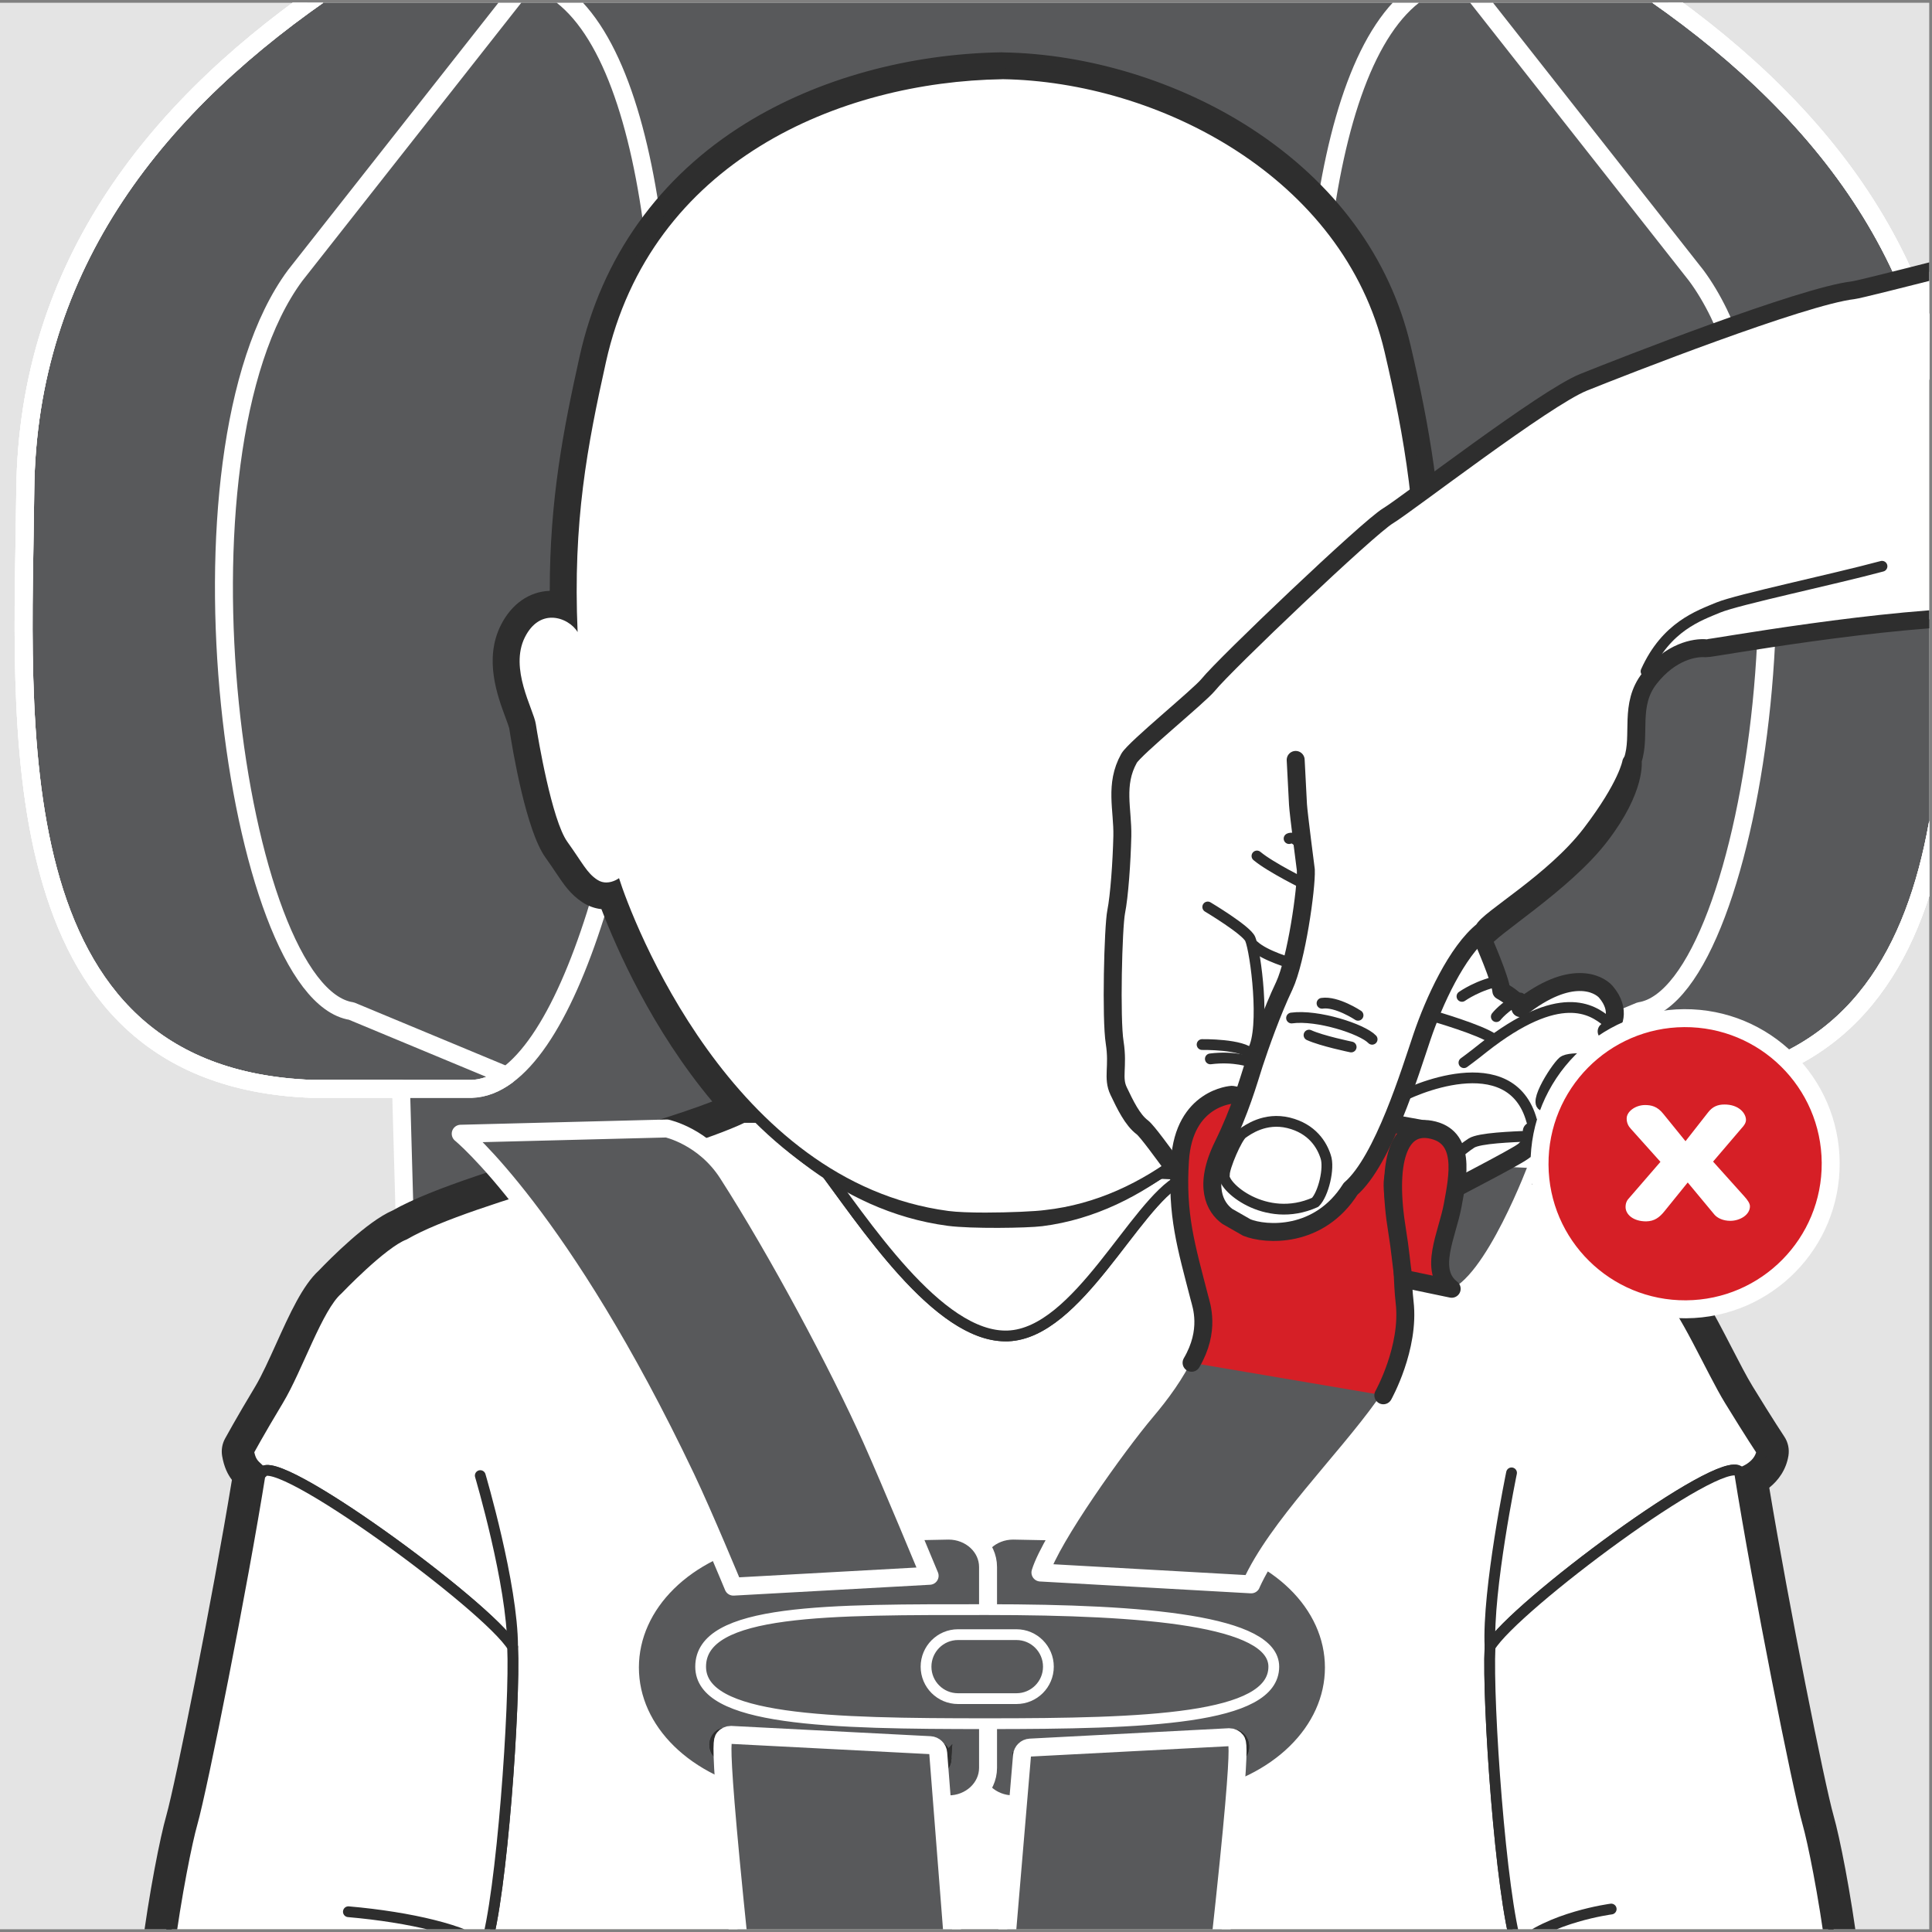 <?xml version="1.0" encoding="UTF-8"?>
<svg xmlns="http://www.w3.org/2000/svg" xmlns:xlink="http://www.w3.org/1999/xlink" viewBox="0 0 468 468">
  <rect x="0" y="0" width="468" height="468" fill="#808080" stroke="none"/>
  <defs>
    <style>
      .cls-1, .cls-2, .cls-3, .cls-4 {
        fill: none;
      }

      .cls-5 {
        fill: url(#radial-gradient);
      }

      .cls-5, .cls-6, .cls-7, .cls-8, .cls-9, .cls-10, .cls-11, .cls-2, .cls-3, .cls-12, .cls-13, .cls-14 {
        stroke-width: 2.61px;
      }

      .cls-5, .cls-6, .cls-7, .cls-8, .cls-11, .cls-2, .cls-3, .cls-15, .cls-16, .cls-12, .cls-13, .cls-14 {
        stroke: #2e2e2e;
      }

      .cls-5, .cls-2, .cls-14 {
        mix-blend-mode: multiply;
      }

      .cls-17 {
        clip-path: url(#clippath);
      }

      .cls-6, .cls-8, .cls-9, .cls-2, .cls-3, .cls-15, .cls-18, .cls-19, .cls-16, .cls-4 {
        stroke-linecap: round;
        stroke-linejoin: round;
      }

      .cls-6, .cls-11, .cls-12, .cls-14 {
        fill: #1c1b1a;
      }

      .cls-20, .cls-7, .cls-8, .cls-15 {
        fill: #fff;
      }

      .cls-21 {
        fill: #e4e4e4;
      }

      .cls-22 {
        fill: #2e2e2e;
      }

      .cls-7, .cls-10, .cls-11, .cls-23, .cls-14 {
        stroke-miterlimit: 10;
      }

      .cls-9, .cls-10, .cls-18, .cls-23 {
        fill: #58595b;
      }

      .cls-9, .cls-10, .cls-18, .cls-23, .cls-19, .cls-4 {
        stroke: #fff;
      }

      .cls-15, .cls-18, .cls-23, .cls-19, .cls-16, .cls-4 {
        stroke-width: 4.35px;
      }

      .cls-19, .cls-16 {
        fill: #d61f26;
      }

      .cls-13 {
        fill: #95979a;
      }

      .cls-24 {
        isolation: isolate;
      }
    </style>
    <clipPath id="clippath">
      <rect class="cls-1" x="0" y=".67" width="467.33" height="466.67"/>
    </clipPath>
    <radialGradient id="radial-gradient" cx="270.17" cy="239.86" fx="270.17" fy="239.86" r="7.45" gradientUnits="userSpaceOnUse">
      <stop offset="0" stop-color="#facbcc"/>
      <stop offset="1" stop-color="#facbcc" stop-opacity="0"/>
    </radialGradient>
  </defs>
  <g class="cls-24">
    <g id="Layer_1" data-name="Layer 1">
      <rect id="Rectangle_6" data-name="Rectangle 6" class="cls-21" x="0" y=".67" width="467.33" height="466.67"/>
      <g class="cls-17">
        <g>
          <path class="cls-18" d="m472.46,118.9c-.52-55.05-32.32-94.16-75.5-123.13,0,0-16.56-1.11-39.34-1.96,0,0-6.36,1-7.7,1.38-58.89-.84-171.62-2.14-224.65-.71-.25-.03-4.32-.67-4.32-.67-22.77.85-39.34,1.96-39.34,1.96C38.44,24.74,6.64,63.85,6.12,118.9c-.52,55.05-7.78,141.96,69.42,144.86h21.61l2.55,91.26c.83,19.98,19.15,17.48,21.65,54.95l.83,33.3c.83,13.32,17.48,14.99,17.48,14.99h198.99s16.65-1.67,17.48-14.99l.83-33.3c2.5-37.47,20.81-34.97,21.65-54.95l3.51-89.85c-.34-.44-.69-.96-1.03-1.41h21.95c77.2-2.9,69.94-89.81,69.42-144.86Z"/>
          <g>
            <path class="cls-4" d="m124.54-5.68l-3.59-.51c-22.77.85-39.34,1.96-39.34,1.96C38.44,24.74,6.64,63.85,6.12,118.9c-.52,55.05-7.78,141.96,69.42,144.86h38.72c47-1.45,71.06-265.09,10.28-269.44Z"/>
            <path class="cls-4" d="m354.03-5.68l3.59-.51c22.77.85,39.34,1.96,39.34,1.96,43.18,28.97,74.98,68.08,75.5,123.13.52,55.05,7.78,141.96-69.42,144.86h-38.72c-47-1.45-71.06-265.09-10.28-269.44Z"/>
          </g>
          <path class="cls-4" d="m127.93-4.96c-1.12-.28-2.21-.63-3.39-.72l-3.59-.51c-22.77.85-39.34,1.96-39.34,1.96C38.44,24.74,6.64,63.85,6.12,118.9c-.52,55.05-7.78,141.96,69.42,144.86h38.72c2.92-.09,5.76-1.2,8.49-3.2l-37.61-15.64c-28.17-4.35-45.81-134.72-13.65-178.18L127.93-4.96Z"/>
          <path class="cls-4" d="m396.95-4.23s-16.56-1.11-39.34-1.96c0,0-.71.11-1.67.27v.24c-.61.04-1.16.27-1.75.37l56.71,72.06c32.16,43.46,14.52,173.83-13.65,178.18l-38.71,16.09c2.48,1.64,23.57,4.15,23.57,4.15-.34-.44-.69-.96-1.03-1.41h21.95c77.2-2.9,69.94-89.81,69.42-144.86-.52-55.05-32.32-94.16-75.5-123.13Z"/>
          <path class="cls-2" d="m264.69,165.74c.36,3.43,13.19,4.8,19.71,4.15,6.52-.65,14.25-2.8,13.75-4.82-.22-.92-2.87-4.17-5.15-5.16-2.29-.97-8.74-2.65-12.98-2.33-4.24.32-8.61,1.15-10.92,3.62-1.37,1.46-4.56,3.09-4.41,4.53Z"/>
          <path class="cls-2" d="m184.85,161.55c6.42-3,9.81-4.57,11.86-4.84,4.89-.65,11.43-.64,14.69,2.95,3.26,3.59,4.57,5.22,4.57,5.22-.32,1.3-2.28,1.3-2.28,1.3,0,0-11.42,1.95-15.66,1.95s-10.98-1.96-13.27-2.28c-2.28-.33-1.21-3.7.09-4.3Z"/>
          <path class="cls-6" d="m437.9,441.58c-2.4-8.41-12-56.64-16.54-85.1.07.11.18.19.23.31,0,0,4.56-1.3,5.21-5.22,0,0-2.58-3.84-7.82-12.39-4.43-7.22-11.17-22.84-15.66-26.74,0,0-12.56-13.2-17.34-13.65-16.62-9.38-63.37-20.17-79.85-28.09h-126.12c-16.64,8.02-65.89,18.95-82.06,28.38-5.38,2.02-16.18,13.36-16.18,13.36-4.86,4.22-9.71,19.04-14.35,26.74-4.69,7.79-7.18,12.39-7.18,12.39.55,3.22,1.78,3.42,2.89,4.76-4.54,28.45-14.18,76.81-16.58,85.25-2.51,8.81-10.49,51.03-7.53,75.66h406.42c2.96-24.62-5.02-66.84-7.53-75.66Z"/>
          <path class="cls-22" d="m242.81,19.18c37.7.58,82.67,23.64,92.58,66.03,4.74,20.29,8.5,41.12,7.43,67.86,1.01-1.77,3.54-3.51,6.27-3.51,2.3,0,4.74,1.23,6.5,4.72,3.85,7.6-2.03,17.43-2.57,20.98-.53,3.56-3.79,23.32-7.52,28.59-3.75,5.26-6.86,7.12-9.4,8.8-.35.23-.67.33-.96.33-1.85,0-2.6-4-2.6-4-2.15,6.9-14.56,39.12-37.1,61.72h10.72c16.48,7.92,63.23,18.71,79.85,28.09,4.78.45,17.34,13.65,17.34,13.65,4.49,3.9,11.23,19.51,15.66,26.74,5.24,8.55,7.82,12.39,7.82,12.39-.65,3.91-5.21,5.22-5.21,5.22-.06-.11-.16-.2-.23-.31,4.54,28.46,14.14,76.7,16.54,85.1,2.51,8.81,10.5,51.03,7.53,75.66H39.02c-2.96-24.62,5.02-66.84,7.53-75.66,2.41-8.44,12.04-56.8,16.58-85.25-1.11-1.34-2.34-1.54-2.89-4.76,0,0,2.5-4.6,7.19-12.39,4.63-7.7,9.49-22.52,14.35-26.74,0,0,10.81-11.33,16.18-13.36,16.17-9.44,65.42-20.36,82.06-28.38h4.98c-22.05-21.61-33.02-51.53-35.05-57.98,0,0-1.36,1.05-3.08,1.05-.69,0-1.45-.17-2.19-.66-2.55-1.68-3.49-3.95-7.25-9.2-3.76-5.26-7.09-24.99-7.64-28.55-.55-3.56-6.46-13.37-2.64-21,1.76-3.49,4.2-4.73,6.51-4.73,2.72,0,5.25,1.72,6.26,3.49-1.17-26.74,2.34-45.05,6.86-65.4,10.84-48.81,56.78-67.92,96.03-68.53m0-6.52s-.07,0-.1,0c-22.62.35-44.64,6.44-62,17.16-21.04,12.99-34.98,32.52-40.3,56.48-3.96,17.81-7.25,34.65-7.24,56.81-4.98.18-9.27,3.19-11.85,8.32-4.12,8.22-.83,17.1,1.14,22.4.33.9.79,2.13.89,2.56.89,5.77,4.13,24.83,8.77,31.31,1.04,1.45,1.85,2.66,2.56,3.72,1.95,2.91,3.5,5.21,6.4,7.13,1.41.92,2.98,1.49,4.61,1.67,3.6,9.42,12.22,29.13,26.85,46.59-7.7,2.99-19.28,6.44-30.55,9.8-18.29,5.45-37.19,11.09-46.91,16.61-6.14,2.65-14.95,11.51-17.85,14.54-3.94,3.6-7.04,10.46-10.32,17.71-1.72,3.8-3.49,7.72-5.07,10.36-4.71,7.83-7.22,12.45-7.33,12.65-.7,1.28-.94,2.76-.7,4.2.46,2.67,1.34,4.45,2.37,5.79-4.76,28.99-13.68,73.54-15.9,81.34-2.9,10.2-10.75,53.11-7.74,78.22.39,3.28,3.17,5.74,6.47,5.74h406.42c3.3,0,6.08-2.46,6.47-5.74,3.02-25.11-4.83-68.02-7.74-78.22-2.17-7.62-10.76-50.49-15.58-79.45,2.22-1.78,4.08-4.34,4.64-7.71.27-1.64-.09-3.32-1.02-4.7-.02-.04-2.59-3.87-7.67-12.17-1.42-2.31-3.17-5.71-5.03-9.31-4.74-9.19-8.14-15.51-11.65-18.71-.76-.79-3.65-3.76-7.05-6.81-6.44-5.78-10.07-7.69-12.57-8.35-9.97-5.34-27.79-10.79-45.05-16.07-13.83-4.23-26.89-8.23-33.94-11.55,12.77-15.92,21.65-33.93,26.35-45.48,1.42-.09,2.82-.56,4.08-1.39l.5-.33c2.71-1.78,6.41-4.22,10.62-10.14,4.79-6.75,8.03-27.15,8.65-31.35.1-.43.54-1.65.87-2.54,1.95-5.31,5.23-14.2,1.07-22.4-2.58-5.12-6.9-8.12-11.88-8.28-.07-21.53-3.18-39.59-7.78-59.32-4.98-21.3-18.36-39.52-38.68-52.68-17.55-11.36-39.47-18.07-60.15-18.39-.03,0-.07,0-.1,0h0Z"/>
          <path class="cls-8" d="m63.13,356.33l.36.45c2.62-5.87,54.81,32.34,60.67,42.13.65,13.7-2.61,60.28-6.52,72.67.92,6.01-.12,31.41-.81,45.65h251.41c-.67-14.24-1.72-39.64-.79-45.65-3.91-12.39-7.18-58.97-6.52-72.67,5.74-9.6,55.95-47.07,60.42-42.44.07.11.18.19.23.31,0,0,4.56-1.3,5.21-5.22,0,0-2.58-3.84-7.82-12.39-4.43-7.22-11.17-22.84-15.66-26.74,0,0-19.73-23.06-24.51-23.52-16.62-9.38-56.19-10.3-72.68-18.22h-126.12c-16.64,8.02-65.89,18.95-82.06,28.38-5.38,2.02-16.18,13.36-16.18,13.36-4.86,4.22-9.71,19.04-14.35,26.74-4.69,7.79-7.18,12.39-7.18,12.39.55,3.22,1.78,3.42,2.89,4.76Z"/>
          <path class="cls-8" d="m116.84,517.24c.69-14.24,1.73-39.64.81-45.65,3.91-12.39,7.17-58.97,6.52-72.67-5.87-9.79-58.05-48-60.67-42.13l-.36-.45c-4.54,28.45-14.18,76.81-16.58,85.25-2.51,8.81-10.49,51.03-7.53,75.66h77.82Z"/>
          <path class="cls-8" d="m368.25,517.24h77.18c2.96-24.62-5.02-66.84-7.53-75.66-2.4-8.41-12-56.64-16.54-85.1-4.47-4.63-54.68,32.84-60.42,42.44-.66,13.7,2.61,60.28,6.52,72.67-.92,6.01.12,31.41.79,45.65Z"/>
          <path class="cls-3" d="m360.94,398.91c-.66-13.7,5.21-42.13,5.21-42.13"/>
          <path class="cls-3" d="m124.17,398.91c0-15.01-7.83-41.47-7.83-41.47"/>
          <path class="cls-3" d="m117.65,471.58c-4.58-3.92-18.25-7.18-33.26-8.49"/>
          <path class="cls-3" d="m367.46,471.58c7.82-7.18,22.83-9.14,22.83-9.14"/>
          <path class="cls-11" d="m198.53,281.87l87.4,3.91c-11.1,5.87-24.8,37.18-41.77,37.83-.19,0-.38,0-.58,0-16.78,0-34.75-28.2-45.06-41.75Z"/>
          <path class="cls-7" d="m198.53,281.87c10.43,13.71,28.69,42.4,45.64,41.74,16.96-.66,30.67-31.96,41.77-37.83"/>
          <path class="cls-2" d="m352.12,166.18c.57-2.3-.83-5.52-3.4-4.13-2.56,1.39-7.55,8.4-10.05,12.41-2.47,3.99-3.31,8.25-3.31,8.25,0,0-.02,9.15-.46,15.36"/>
          <path class="cls-2" d="m338.1,176.76c2.3.25,3.76,5.09,3.29,10.66"/>
          <path class="cls-2" d="m340.84,171.13c3.64.85,4.87-1.14,4.87-1.14"/>
          <path class="cls-2" d="m342.97,156.04c-2.04,4.44-3.69,6.65-3.69,6.65"/>
          <path class="cls-13" d="m321.05,403.93c0-14.68-13.32-26.97-31.23-30.22l-44.39-.87c-4.11,0-7.5,3.02-7.5,6.74v48.65c0,3.76,3.39,6.77,7.5,6.77l44.39-.86c17.9-3.26,31.23-15.57,31.23-30.21Z"/>
          <path class="cls-23" d="m245.43,437.08c-5.28,0-9.57-3.97-9.57-8.85v-48.65c0-4.86,4.29-8.81,9.57-8.81l44.43.87c19.72,3.55,33.26,16.82,33.26,32.3s-13.54,28.72-32.93,32.26l-44.76.89Z"/>
          <path class="cls-13" d="m154.66,403.93c0,14.65,13.22,26.96,31.04,30.21l44.1.86c4.13,0,7.47-3.01,7.47-6.77v-48.65c0-3.72-3.34-6.74-7.47-6.74l-44.1.87c-17.82,3.25-31.04,15.55-31.04,30.22Z"/>
          <path class="cls-23" d="m185.66,436.22c-19.61-3.56-33.07-16.82-33.07-32.29s13.46-28.75,32.74-32.26l44.43-.9c5.31,0,9.58,3.95,9.58,8.81v48.65c0,4.88-4.28,8.85-9.54,8.85l-44.14-.86Z"/>
          <path class="cls-13" d="m229.18,426.04c.08-1.6-1.07-2.95-2.53-3.05l-50.74-3.18c-1.47-.07-2.69,1.13-2.77,2.71-.08,1.57,1.07,2.95,2.53,3.02l50.73,3.19c1.46.11,2.71-1.11,2.79-2.7Z"/>
          <path class="cls-12" d="m229.18,426.04c.08-1.6-1.07-2.95-2.53-3.05l-50.74-3.18c-1.47-.07-2.69,1.13-2.77,2.71-.08,1.57,1.07,2.95,2.53,3.02l50.73,3.19c1.46.11,2.71-1.11,2.79-2.7Z"/>
          <path class="cls-13" d="m246.7,425.75c-.1-1.6.97-2.95,2.43-3.03l49.43-2.53c1.39-.1,2.64,1.15,2.72,2.71.09,1.61-.99,2.95-2.4,3.02l-49.48,2.54c-1.43.07-2.61-1.14-2.71-2.71Z"/>
          <path class="cls-12" d="m246.7,425.75c-.1-1.6.97-2.95,2.43-3.03l49.43-2.53c1.39-.1,2.64,1.15,2.72,2.71.09,1.61-.99,2.95-2.4,3.02l-49.48,2.54c-1.43.07-2.61-1.14-2.71-2.71Z"/>
          <path class="cls-23" d="m240.17,539.35c-.58,0-1.13-.24-1.52-.67-.4-.43-.59-1-.54-1.58l9.46-111.87c.09-1.03.92-1.84,1.96-1.9l48.25-2.52c.64,0,1.25.3,1.64.81.63.82,1.95,2.53-11.56,115.89-.12,1.04-1,1.83-2.06,1.83h-45.64Z"/>
          <path class="cls-23" d="m188.36,539.35c-1.05,0-1.94-.79-2.06-1.84-12.88-113.94-11.55-115.65-10.91-116.47.4-.5,1-.79,1.64-.79l48.28,2.49c1.05.06,1.88.87,1.96,1.91l8.8,112.47c.05.58-.15,1.14-.54,1.57-.4.42-.95.66-1.52.66h-45.65Z"/>
          <line class="cls-3" x1="116.09" y1="279.23" x2="164.82" y2="279.23"/>
          <line class="cls-3" x1="322.46" y1="279.23" x2="367.71" y2="279.23"/>
          <path class="cls-18" d="m161.54,273.36s8.97,1.92,14.73,10.88c12.15,18.91,26.89,46.53,34.83,64.27,4.62,10.32,14.09,33.2,14.09,33.2l-47.54,2.63s-7.18-17.34-11.49-26.39c-30.22-63.47-54.56-83.32-54.56-83.32l49.94-1.27Z"/>
          <path class="cls-5" d="m270.17,235.58c3.42-3.85,12.8-4.27,9.4,3.42-3.43,7.68-6.84,7.68-8.55,5.12-1.68-2.56-.84-8.54-.84-8.54Z"/>
          <path class="cls-23" d="m338.47,298.33c.23,2.1.53,4.13.82,6.1-.29-1.97-.58-4-.82-6.1Zm12.75-3.37c-1.11,4.24-2.75,9.09-2.53,13.06-.2-3.97,1.39-8.8,2.53-13.06Zm-2.53,13.06c.05.69.14,1.4.31,2.02-.17-.63-.26-1.33-.31-2.02Zm2.62-13.4c.23-.94.45-1.85.6-2.7-.15.85-.36,1.76-.6,2.7Z"/>
          <path class="cls-9" d="m352.73,280.77c.73,3.21-.11,7.27-.83,11.15-1,5.52-4.29,12.97-2.92,18.11l2.28,3.65c9.61-2.56,20.49-32.01,20.49-32.01l-19.04-.91Z"/>
          <path class="cls-14" d="m245.5,19.18c-39.14.41-87.19,19.31-98.73,68.8-4.75,20.38-8.03,38.84-6.86,65.71-1.86-3.29-8.95-6.4-12.77,1.25-3.82,7.66,2.09,17.52,2.64,21.09.55,3.58,3.87,23.4,7.63,28.68,3.76,5.28,4.01,6.69,6.57,8.39,2.56,1.69,5.27-2.52,5.27-2.52,2.53,9.63,27.8,78.03,80.46,85.06,5.58.74,19.06.54,22.61.09,49.63-6.29,77.63-77.16,80.89-87.62,0,0,.77,6.46,3.33,4.76,2.55-1.69,5.2-2.92,8.95-8.21,3.74-5.3,6.99-25.14,7.53-28.72.54-3.57,6.41-13.45,2.56-21.09-3.84-7.64-10.91-4.5-12.77-1.22,1.08-26.86-2.69-47.8-7.43-68.18-9.97-42.8-52.31-65.46-89.89-65.85v-.44Z"/>
          <g>
            <path class="cls-20" d="m238.68,295.02c-2.8,0-6.65-.07-9.13-.4-22.58-3-42.55-16.38-59.36-39.76-12.59-17.51-19.2-35.09-21-40.27-.64.26-1.44.47-2.33.47-1.04,0-2.02-.29-2.9-.87-2.03-1.34-3.13-2.98-4.95-5.68-.74-1.1-1.57-2.34-2.65-3.85-4.24-5.93-7.72-28.17-7.87-29.11-.12-.78-.59-2.06-1.14-3.54-1.78-4.8-4.47-12.05-1.37-18.24,2.38-4.74,5.83-5.45,7.67-5.45s3.48.62,4.84,1.51c-.76-25.05,2.58-42.46,7.02-62.4,5.01-22.55,18.13-40.94,37.95-53.17,16.57-10.23,37.64-16.05,59.34-16.38,19.77.31,40.69,6.7,57.44,17.55,19.17,12.41,31.76,29.52,36.43,49.49,4.99,21.4,8.2,40.77,7.57,64.88,1.36-.91,3.05-1.53,4.86-1.53s5.27.71,7.66,5.43c3.13,6.18.46,13.44-1.31,18.25-.54,1.48-1.01,2.75-1.13,3.52-.03.23-3.48,23.12-7.75,29.15-3.65,5.12-6.75,7.16-9.24,8.81l-.5.33c-.55.36-1.12.55-1.68.55h0c-1.13,0-1.96-.69-2.55-1.57-5.65,15.11-31.44,76.41-79.33,81.7-2.38.34-8.93.62-14.57.62Z"/>
            <path class="cls-22" d="m242.81,19.18c37.7.58,82.67,23.64,92.58,66.03,4.74,20.29,8.5,41.12,7.43,67.86,1.01-1.77,3.54-3.51,6.27-3.51,2.3,0,4.74,1.23,6.5,4.72,3.85,7.6-2.03,17.43-2.57,20.98-.53,3.56-3.79,23.32-7.52,28.59-3.75,5.26-6.86,7.12-9.4,8.81-.35.23-.67.33-.96.33-1.85,0-2.6-4-2.6-4-3.25,10.41-29.7,78.65-79.42,84.13-2.21.31-8.58.61-14.42.61-3.53,0-6.86-.11-8.96-.39-52.67-7-76.67-70.75-79.79-80.62,0,0-1.36,1.05-3.08,1.05-.69,0-1.45-.17-2.19-.66-2.55-1.68-3.49-3.95-7.25-9.2-3.76-5.26-7.09-24.99-7.64-28.55-.55-3.56-6.46-13.37-2.64-21,1.76-3.49,4.2-4.73,6.51-4.73,2.72,0,5.25,1.72,6.26,3.49-1.17-26.74,2.34-45.05,6.86-65.4,10.84-48.81,56.78-67.92,96.03-68.53m0-2.61h-.04c-21.93.34-43.23,6.23-60,16.58-20.12,12.42-33.45,31.1-38.54,54-4.17,18.78-7.59,36.44-7.1,60.52-1.12-.42-2.3-.66-3.48-.66-2.14,0-6.14.8-8.84,6.17-3.36,6.7-.55,14.27,1.31,19.28.5,1.36.98,2.64,1.08,3.28.37,2.4,3.75,23.6,8.09,29.68,1.07,1.5,1.9,2.73,2.63,3.82,1.84,2.74,3.06,4.56,5.31,6.04,1.11.72,2.32,1.09,3.63,1.09.54,0,1.04-.06,1.52-.17,2.3,6.37,8.9,22.94,20.75,39.42,17.03,23.69,37.3,37.24,60.25,40.3,2.55.34,6.47.41,9.3.41,5.65,0,12.24-.28,14.75-.63,11.89-1.32,23.4-6.2,34.19-14.52,8.76-6.74,17.09-15.76,24.76-26.8,11.03-15.87,17.73-31.45,20.74-39.33.57.33,1.23.54,2.01.54.83,0,1.63-.26,2.4-.76l.5-.33c2.58-1.7,5.8-3.82,9.59-9.14,4.46-6.28,7.84-28.76,7.98-29.72.1-.63.57-1.91,1.06-3.26,1.85-5.02,4.64-12.6,1.25-19.29-2.7-5.35-6.69-6.15-8.82-6.15-1.26,0-2.44.25-3.51.66.39-23.22-2.79-42.16-7.65-63-4.75-20.3-17.54-37.68-37-50.28-16.95-10.98-38.12-17.45-58.09-17.76h-.04Z"/>
          </g>
          <g>
            <path class="cls-15" d="m620.84,26.71c-17.97,3.89-167.9,43.18-171.89,43.59-12.33,1.42-55.86,18.49-65.34,22.3-9.49,3.82-42.62,29.47-47.39,32.36-4.76,2.84-39.58,36-43.55,40.94-2.19,2.69-17.8,15.36-19.18,17.8-3.55,6.35-1.49,12.36-1.62,18.83-.15,6.42-.74,14.59-1.49,18.33-.74,3.77-1.29,25.99-.36,31.72.91,5.87-.59,8.48.95,11.71,1.57,3.28,3.33,7,5.75,8.8,2.41,1.9,14.63,20.32,17.91,22.4,3.26,2.07,7.39,4.32,7.39,4.32,4.46,1.81,17.47,2.8,25.14-9.36l21.51-.51c3.55-2,17.92-9.31,20.31-11.05,2.42-1.75,2.08-4.88,2.08-4.88,3.42-.78,18.18-11.77,20.38-14.27,2.25-2.51.91-8.23-2.25-9.91,1.56-1.22,3.65-5.07-.19-9.57-1.74-1.98-8.53-5.67-20.7,3.94-.45-1.92-4.63-4.19-4.63-4.19-.18-2.72-4.34-12.19-4.34-12.19,1-2.62,19.34-13.64,28.27-25.29,8.96-11.65,7.89-18.34,7.89-18.34,2.09-6.07-.97-13.51,4.14-19.93,5.06-6.43,10.93-7.49,13.67-7.22.96.1,43.39-7.74,70.28-7.72,50.2.06,102.07,7.96,121.82,8.26,29.71.42,87.1,2.21,121.6-8.89"/>
            <path class="cls-3" d="m303.77,257.66l-.29-3.13c3.12-5.48.66-24.08-.62-27.06-.85-2.13-10.3-7.77-10.3-7.77"/>
            <path class="cls-3" d="m338.57,266.16c2.81-1.81,27.45-13.08,32.48,5.39"/>
            <path class="cls-3" d="m389.18,247.38c-3.47-2.8-11.24-8.21-29.81,6.39-2.46,1.99-4.75,3.65-4.75,3.65"/>
            <path class="cls-3" d="m361.7,251.66c-2.89-2.17-14.45-5.51-14.45-5.51"/>
            <path class="cls-3" d="m368.28,241.75c-3.97,2.1-5.82,4.52-5.82,4.52"/>
            <path class="cls-3" d="m363.65,237.55c-5.36.85-9.51,3.81-9.51,3.81"/>
            <path class="cls-3" d="m303.19,255.44c-2.11-2.57-12-2.41-12-2.41"/>
            <path class="cls-3" d="m293.19,256.5c5.85-.74,9.8.76,9.8.76"/>
            <path class="cls-3" d="m303.8,229.13c2.62,2.42,9.07,4.23,9.07,4.23"/>
            <path class="cls-3" d="m315.4,205.14c-1.83-2.9-3.14-2-3.14-2"/>
            <path class="cls-3" d="m304.48,207.35c3.39,2.83,11.84,6.94,11.84,6.94"/>
            <path class="cls-3" d="m398.73,162.63c4.89-10.86,12.78-13.49,17.52-15.47,4.76-1.95,27.64-6.76,39.64-9.99"/>
            <path class="cls-3" d="m370.34,275.21c-4.08.19-11.94.45-13.89,1.68-1.98,1.22-11.55,8.65-6.47,9.4"/>
            <path class="cls-3" d="m391.81,255.68c-3.42,1.53-11.29-.05-13.2,1.5-1.86,1.57-8.49,12.09-3.58,10.59,4.93-1.49,14.87-10.51,16.78-12.09Z"/>
          </g>
          <path class="cls-18" d="m303.08,383.79l-51.05-2.87c2.57-8.33,18.57-30.73,25.61-39.06,7.05-8.33,14.73-19.85,12.17-31.37-2.56-11.53-5.56-29.24,1.15-38.62,3.19-4.49,7.03-5.14,7.03-5.14l43.04,7.26,5.76,1.28c-10.25,1.28-10.25,6.4-8.33,23.05,1.92,16.64,6.41,28.81-3.2,42.25-9.61,13.45-25.99,29.44-32.19,43.21Z"/>
          <path class="cls-16" d="m335.09,337.99s6.45-11.5,5.16-22.54c-.55-4.8-.55-11.81-.82-13.66-.19-1.36-2.02-10.45-2.09-14.54-.16-7.96,8.62-10.31,11.46-8.84,2.58,1.34-2.1-4.54-2.1-4.54l-48.28-8.67s-11.63.65-12.59,15.91c-.85,13.25,1.49,20.74,4.71,33.25.46,1.81,2.72,7.88-1.9,15.75"/>
          <path class="cls-16" d="m346.49,273.62c-7.6-1.39-10.86,7.61-8.03,24.72.7,4.21.96,7.66,1.51,11.41l11.68,2.44c-5.77-4.47-1.02-13.22.25-20.26,1.3-7.04,3.29-16.72-5.41-18.31Z"/>
          <g>
            <path class="cls-15" d="m313.86,184.08s.38,7.65.56,10.79c.11,2.07,1.9,15.86,1.9,15.86.18,4.4-2.28,21.75-5.22,28.06-2.98,6.25-5.9,14.52-7.32,18.86-1.39,4.34-3.37,11.4-7.48,19.76-4.92,9.96-1.98,15.08,1,17.24l4.72,2.7c4.46,1.81,17.47,2.8,25.14-9.36,7.92-6.87,14.48-28.51,17.32-36.89,2.82-8.33,8.41-20.69,14.84-25.74,1-2.62,17.06-11.69,25.99-23.33,8.94-11.7,9.82-17.27,9.82-17.27"/>
            <path class="cls-3" d="m296.6,284.56c-.88,2.6,9.88,12.14,21.98,6.69,1.98-1.94,3.52-8.31,2.54-11.08-.91-2.83-3.24-6.77-8.98-8.18-5.73-1.39-9.91,1.68-11.19,2.58-1.3.88-4.46,8.25-4.36,10Z"/>
            <path class="cls-3" d="m312.86,246.6c6.29-.86,17.16,2.67,19.52,5.15"/>
            <path class="cls-3" d="m317.09,250.74c3.05,1.4,10.21,2.88,10.21,2.88"/>
            <path class="cls-3" d="m320.24,243.03c3.53-.54,8.73,2.91,8.73,2.91"/>
          </g>
          <path class="cls-10" d="m308.56,403.73c0,12.8-31.09,13.81-69.42,13.81s-69.42-.67-69.42-13.81c0-14.16,31.08-13.82,69.42-13.82s69.42,2.69,69.42,13.82Z"/>
          <path class="cls-10" d="m253.96,403.73c0,4.28-3.47,7.74-7.74,7.74h-14.16c-4.28,0-7.74-3.47-7.74-7.74s3.47-7.76,7.74-7.76h14.16c4.28,0,7.74,3.48,7.74,7.76Z"/>
          <g>
            <path class="cls-19" d="m443.46,281.66c.13,19.46-15.54,35.36-35.03,35.5-19.49.13-35.39-15.56-35.5-35.02-.13-19.48,15.55-35.38,35.03-35.51,19.5-.11,35.37,15.58,35.5,35.03Z"/>
            <path class="cls-20" d="m408.82,286.45l-5.59,6.91c-1.24,1.55-2.47,2.47-4.47,2.5-3.15,0-4.98-1.68-4.99-3.47,0-1.09.4-1.71.95-2.28l7.5-8.67-7.15-7.98c-.62-.66-1.03-1.45-1.03-2.52,0-1.71,2.13-3.24,4.42-3.26,1.53,0,3.01.29,4.5,2.19l5.33,6.57,5.46-6.97c1.11-1.44,2.38-1.91,3.94-1.92,3.53-.02,5.24,2.13,5.25,3.72,0,.72-.46,1.38-1,1.95l-6.97,8.16,7.57,8.43c.86.95,1.35,1.72,1.36,2.38.02,2.07-2.39,3.53-4.74,3.54-1.81,0-3.15-.7-3.83-1.47l-6.49-7.81Z"/>
          </g>
        </g>
      </g>
    </g>
  </g>
</svg>